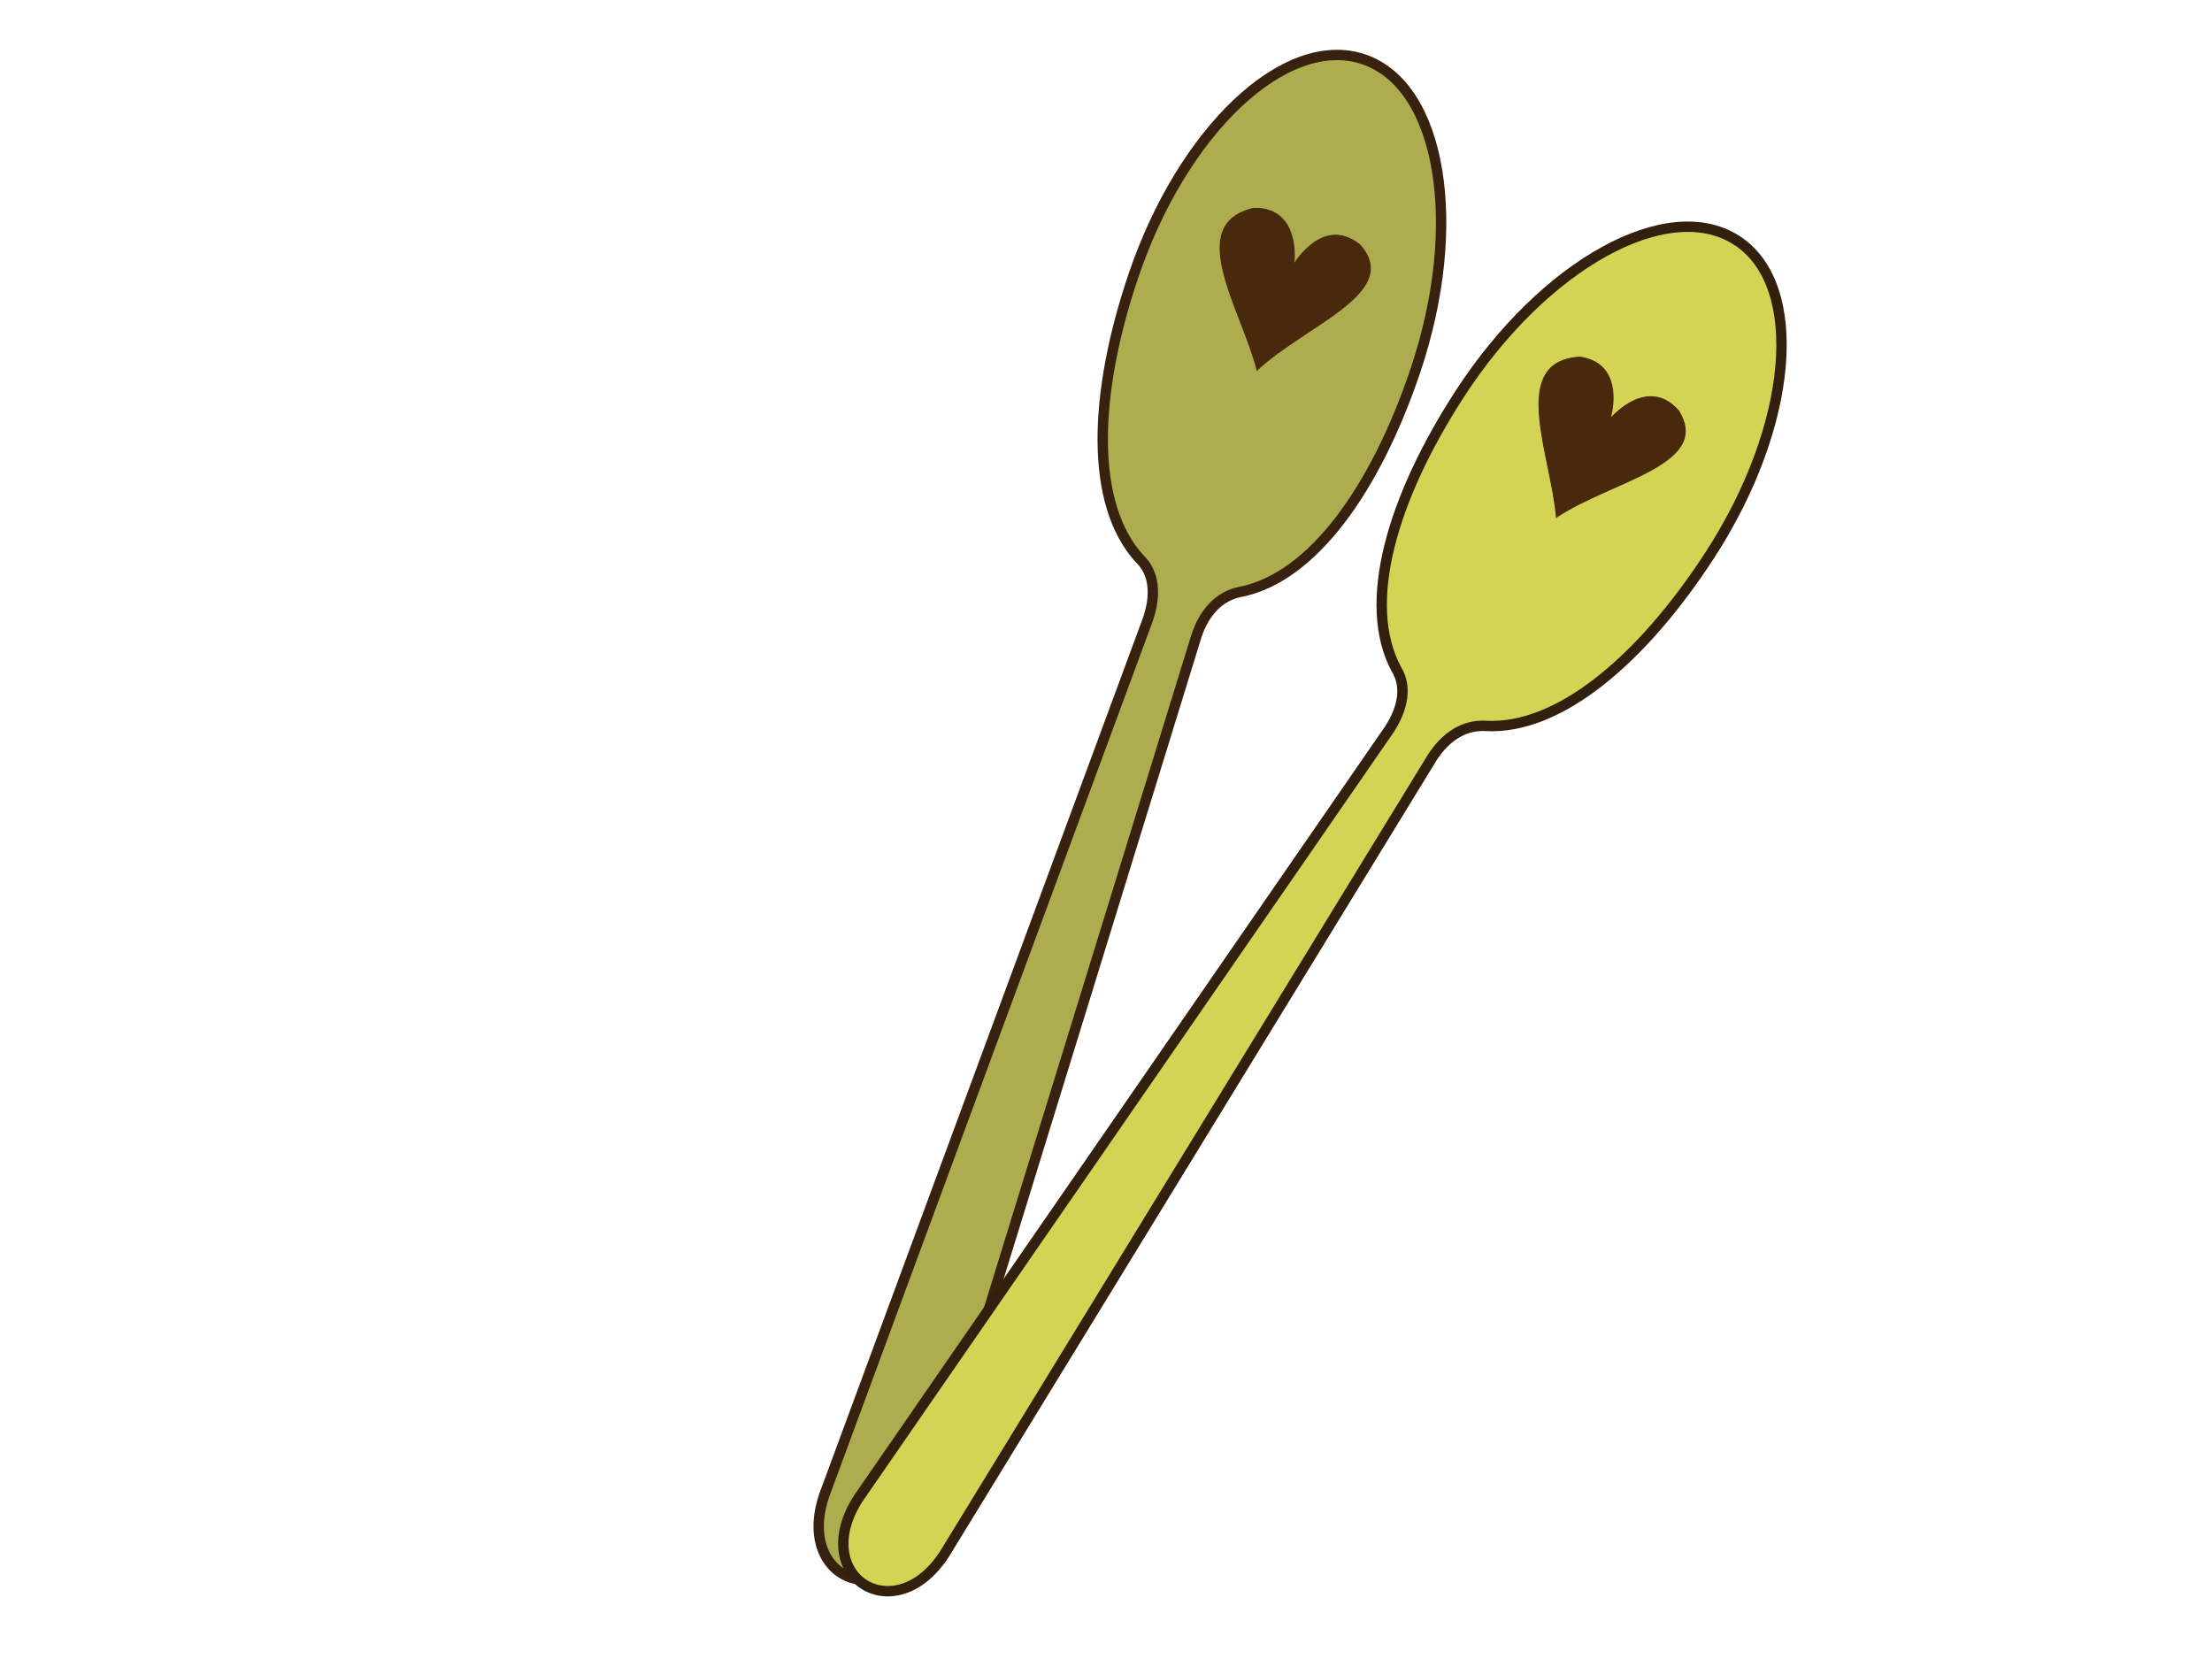 <?xml version="1.0"?><svg width="640" height="480" xmlns="http://www.w3.org/2000/svg">
 <title>Pink Spoon</title>
 <g>
  <title>Layer 1</title>
  <g transform="rotate(-71.021, 319.539, 236.516)" id="layer1">
   <g id="g3652" stroke="#000000">
    <path id="path2847-5" d="m335.084,162.908c-5.433,3.097 -7.95,8.935 -7.95,16.027l7.24,270.175c0,13.369 -7.418,20.053 -14.835,20.053c-7.331,0 -14.835,-6.684 -14.835,-20.053c2.531,-90.058 5.068,-180.116 7.595,-270.175c0,-7.557 -2.583,-13.3 -7.82,-15.754c-18.873,-10.37 -27.98,-40.901 -27.98,-76.95c0,-44.587 19.27,-80.731 43.04,-80.731c23.771,0 43.04,36.144 43.04,80.731c0,35.739 -8.951,66.054 -27.495,76.677z" stroke-dashoffset="0" stroke-miterlimit="4" stroke-linejoin="round" stroke-linecap="round" stroke-width="3" stroke="#38220f" fill="#adad4f" transform="rotate(89.691, 319.539, 237.332)"/>
   </g>
  </g>
  <g id="svg_42" transform="rotate(19.078, 370.672, 85.885)">
   <g id="svg_38">
    <g id="svg_40">
     <path d="m359.166,63.289c-1.333,0.007 -2.797,0.273 -4.419,0.866c-17.673,11.055 6.152,28.882 16.212,44.19l0,0.141c0.014,-0.022 0.035,-0.049 0.049,-0.071c0.014,0.022 0.035,0.049 0.049,0.071l0,-0.375c8.945,-16.888 32.293,-34.832 16.212,-43.956c-12.74,-4.665 -16.143,10.863 -16.262,11.423c-0.104,-0.489 -2.703,-12.339 -11.843,-12.29z" id="svg_41" stroke-miterlimit="4" stroke-linejoin="round" stroke-width="0" stroke="#3f260f" fill-rule="evenodd" fill="#49290b"/>
    </g>
    <path stroke="#3f260f" d="m359.325,63.287c-1.333,0.007 -2.797,0.273 -4.419,0.866c-17.673,11.055 6.152,28.882 16.212,44.19l0,0.141c0.014,-0.022 0.035,-0.049 0.049,-0.071c0.014,0.022 0.035,0.049 0.049,0.071l0,-0.375c8.945,-16.888 32.293,-34.832 16.212,-43.956c-12.739,-4.665 -16.143,10.863 -16.262,11.423c-0.104,-0.489 -2.703,-12.339 -11.843,-12.29z" id="svg_39" stroke-miterlimit="4" stroke-linejoin="round" stroke-width="0" fill-rule="evenodd" fill="#49290b"/>
   </g>
  </g>
  <g id="svg_1" transform="rotate(-56.676, 375.539, 263.516)">
   <g id="svg_2" stroke="#000000">
    <path id="svg_3" d="m391.084,189.908c-5.433,3.097 -7.95,8.935 -7.95,16.027l7.24,270.175c0,13.369 -7.418,20.053 -14.835,20.053c-7.331,0 -14.835,-6.684 -14.835,-20.053c2.531,-90.058 5.068,-180.116 7.595,-270.175c0,-7.557 -2.583,-13.3 -7.82,-15.754c-18.873,-10.37 -27.98,-40.901 -27.98,-76.95c0,-44.587 19.27,-80.731 43.04,-80.731c23.771,0 43.04,36.144 43.04,80.731c0,35.739 -8.951,66.054 -27.495,76.677z" stroke-dashoffset="0" stroke-miterlimit="4" stroke-linejoin="round" stroke-linecap="round" stroke-width="3" stroke="#331f0e" fill="#d3d354" transform="rotate(89.691, 375.539, 264.332)"/>
   </g>
  </g>
  <g id="svg_4" transform="rotate(28.545, 460.672, 129.885)">
   <g id="svg_5">
    <g id="svg_6">
     <path id="svg_7" d="m449.166,107.289c-1.333,0.007 -2.797,0.273 -4.419,0.866c-17.673,11.055 6.152,28.882 16.212,44.19l0,0.141c0.014,-0.022 0.035,-0.049 0.049,-0.071c0.014,0.022 0.035,0.049 0.049,0.071l0,-0.375c8.945,-16.888 32.293,-34.832 16.212,-43.956c-12.74,-4.665 -16.143,10.863 -16.262,11.423c-0.104,-0.489 -2.703,-12.339 -11.843,-12.29z" stroke-miterlimit="4" stroke-linejoin="round" stroke-width="0" stroke="#3a230e" fill-rule="evenodd" fill="#49290b"/>
    </g>
    <path stroke="#3a230e" id="svg_8" d="m449.325,107.287c-1.333,0.007 -2.797,0.273 -4.419,0.866c-17.673,11.055 6.152,28.882 16.212,44.19l0,0.141c0.014,-0.022 0.035,-0.049 0.049,-0.071c0.014,0.022 0.035,0.049 0.049,0.071l0,-0.375c8.945,-16.888 32.293,-34.832 16.212,-43.956c-12.739,-4.665 -16.143,10.863 -16.262,11.423c-0.104,-0.489 -2.703,-12.339 -11.843,-12.29z" stroke-miterlimit="4" stroke-linejoin="round" stroke-width="0" fill-rule="evenodd" fill="#49290b"/>
   </g>
  </g>
 </g>
</svg>